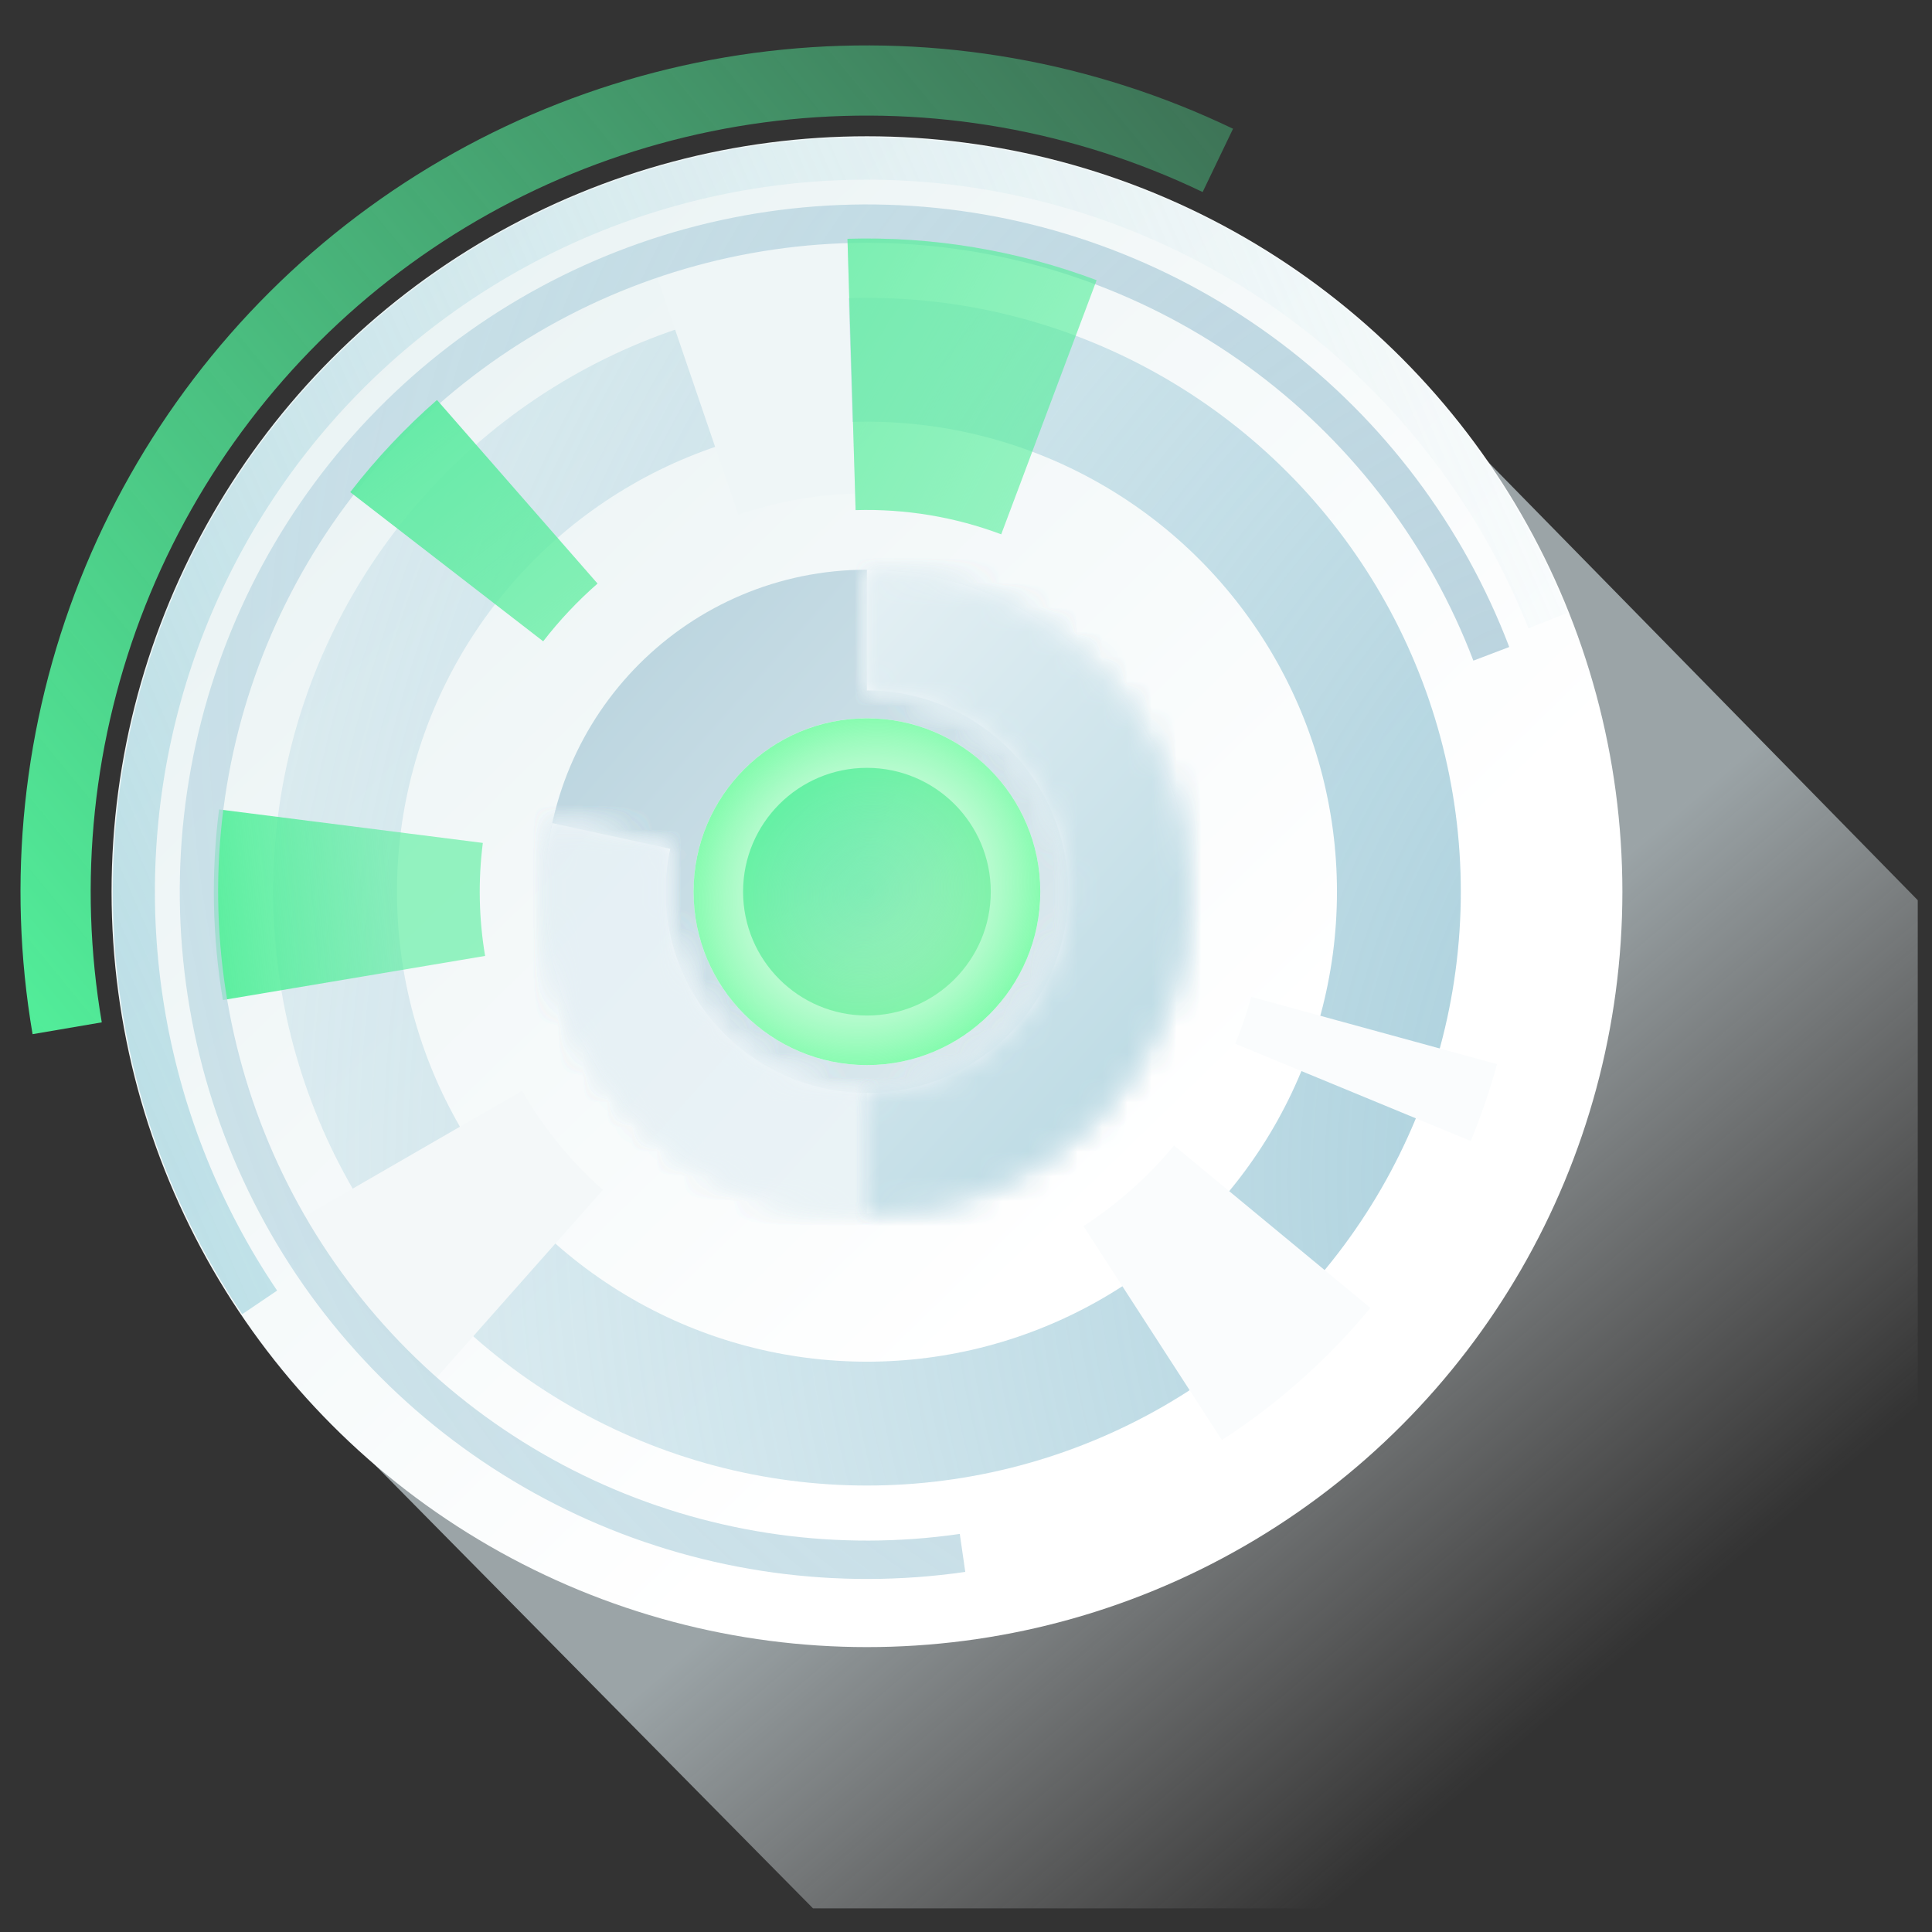 <?xml version="1.0" encoding="UTF-8"?> <svg xmlns="http://www.w3.org/2000/svg" width="78" height="78" viewBox="0 0 78 78" fill="none"><rect x="0" y="0" width="78" height="78" fill="#333333" stroke="none"/><path opacity="0.6" d="M35.232 37.605L59.773 18.339L77.425 36.344V77.046H32.824L14.25 58.243L35.232 37.605Z" fill="url(#paint0_linear_8838_616)"></path><circle cx="30.498" cy="30.498" r="30.498" transform="matrix(-1 0 0 1 65.5 5.502)" fill="url(#paint1_linear_8838_616)"></circle><circle cx="23.975" cy="23.975" r="21.475" transform="matrix(-1 0 0 1 58.977 12.025)" stroke="url(#paint2_radial_8838_616)" stroke-width="5"></circle><circle cx="6.077" cy="6.077" r="6.077" transform="matrix(-1 0 0 1 41.078 29.919)" fill="url(#paint3_radial_8838_616)"></circle><circle cx="3.784" cy="3.784" r="3.784" transform="matrix(-1 0 0 1 38.789 32.212)" fill="#F3F8F9"></circle><circle cx="13" cy="13" r="10" transform="matrix(-1 0 0 1 48 23)" fill="white" stroke="url(#paint4_linear_8838_616)" stroke-width="6"></circle><mask id="path-7-inside-1_8838_616" fill="white"><path d="M22.298 33.231C21.884 35.133 21.901 37.104 22.351 38.998C22.799 40.892 23.668 42.662 24.892 44.175C26.117 45.689 27.665 46.908 29.424 47.743C31.182 48.578 33.106 49.008 35.053 49L35.033 44.126C33.816 44.131 32.614 43.862 31.514 43.34C30.415 42.819 29.447 42.056 28.682 41.11C27.917 40.164 27.374 39.058 27.093 37.874C26.812 36.69 26.801 35.458 27.06 34.269L22.298 33.231Z"></path></mask><path d="M22.298 33.231C21.884 35.133 21.901 37.104 22.351 38.998C22.799 40.892 23.668 42.662 24.892 44.175C26.117 45.689 27.665 46.908 29.424 47.743C31.182 48.578 33.106 49.008 35.053 49L35.033 44.126C33.816 44.131 32.614 43.862 31.514 43.34C30.415 42.819 29.447 42.056 28.682 41.11C27.917 40.164 27.374 39.058 27.093 37.874C26.812 36.69 26.801 35.458 27.06 34.269L22.298 33.231Z" fill="white"></path><path d="M22.298 33.231C21.884 35.133 21.901 37.104 22.351 38.998C22.799 40.892 23.668 42.662 24.892 44.175C26.117 45.689 27.665 46.908 29.424 47.743C31.182 48.578 33.106 49.008 35.053 49L35.033 44.126C33.816 44.131 32.614 43.862 31.514 43.34C30.415 42.819 29.447 42.056 28.682 41.11C27.917 40.164 27.374 39.058 27.093 37.874C26.812 36.69 26.801 35.458 27.06 34.269L22.298 33.231Z" stroke="url(#paint5_linear_8838_616)" stroke-width="12" mask="url(#path-7-inside-1_8838_616)"></path><path d="M22.298 33.231C21.884 35.133 21.901 37.104 22.351 38.998C22.799 40.892 23.668 42.662 24.892 44.175C26.117 45.689 27.665 46.908 29.424 47.743C31.182 48.578 33.106 49.008 35.053 49L35.033 44.126C33.816 44.131 32.614 43.862 31.514 43.34C30.415 42.819 29.447 42.056 28.682 41.11C27.917 40.164 27.374 39.058 27.093 37.874C26.812 36.69 26.801 35.458 27.06 34.269L22.298 33.231Z" stroke="url(#paint6_linear_8838_616)" stroke-width="12" mask="url(#path-7-inside-1_8838_616)"></path><path d="M22.298 33.231C21.884 35.133 21.901 37.104 22.351 38.998C22.799 40.892 23.668 42.662 24.892 44.175C26.117 45.689 27.665 46.908 29.424 47.743C31.182 48.578 33.106 49.008 35.053 49L35.033 44.126C33.816 44.131 32.614 43.862 31.514 43.34C30.415 42.819 29.447 42.056 28.682 41.11C27.917 40.164 27.374 39.058 27.093 37.874C26.812 36.69 26.801 35.458 27.06 34.269L22.298 33.231Z" stroke="url(#paint7_linear_8838_616)" stroke-width="12" mask="url(#path-7-inside-1_8838_616)"></path><mask id="path-8-inside-2_8838_616" fill="white"><path d="M35 49C38.448 49 41.754 47.63 44.192 45.192C46.63 42.754 48 39.448 48 36C48 32.552 46.63 29.246 44.192 26.808C41.754 24.37 38.448 23 35 23V27.874C37.155 27.874 39.222 28.73 40.746 30.254C42.27 31.778 43.126 33.845 43.126 36C43.126 38.155 42.27 40.222 40.746 41.746C39.222 43.27 37.155 44.126 35 44.126L35 49Z"></path></mask><path d="M35 49C38.448 49 41.754 47.63 44.192 45.192C46.63 42.754 48 39.448 48 36C48 32.552 46.63 29.246 44.192 26.808C41.754 24.37 38.448 23 35 23V27.874C37.155 27.874 39.222 28.73 40.746 30.254C42.27 31.778 43.126 33.845 43.126 36C43.126 38.155 42.27 40.222 40.746 41.746C39.222 43.27 37.155 44.126 35 44.126L35 49Z" fill="white"></path><path d="M35 49C38.448 49 41.754 47.63 44.192 45.192C46.63 42.754 48 39.448 48 36C48 32.552 46.63 29.246 44.192 26.808C41.754 24.37 38.448 23 35 23V27.874C37.155 27.874 39.222 28.73 40.746 30.254C42.27 31.778 43.126 33.845 43.126 36C43.126 38.155 42.27 40.222 40.746 41.746C39.222 43.27 37.155 44.126 35 44.126L35 49Z" stroke="url(#paint8_linear_8838_616)" stroke-width="12" mask="url(#path-8-inside-2_8838_616)"></path><path d="M35 49C38.448 49 41.754 47.63 44.192 45.192C46.63 42.754 48 39.448 48 36C48 32.552 46.63 29.246 44.192 26.808C41.754 24.37 38.448 23 35 23V27.874C37.155 27.874 39.222 28.73 40.746 30.254C42.27 31.778 43.126 33.845 43.126 36C43.126 38.155 42.27 40.222 40.746 41.746C39.222 43.27 37.155 44.126 35 44.126L35 49Z" stroke="url(#paint9_linear_8838_616)" stroke-width="12" mask="url(#path-8-inside-2_8838_616)"></path><path d="M35 49C38.448 49 41.754 47.63 44.192 45.192C46.63 42.754 48 39.448 48 36C48 32.552 46.63 29.246 44.192 26.808C41.754 24.37 38.448 23 35 23V27.874C37.155 27.874 39.222 28.73 40.746 30.254C42.27 31.778 43.126 33.845 43.126 36C43.126 38.155 42.27 40.222 40.746 41.746C39.222 43.27 37.155 44.126 35 44.126L35 49Z" stroke="url(#paint10_linear_8838_616)" stroke-width="12" mask="url(#path-8-inside-2_8838_616)"></path><circle cx="5" cy="5" r="5" transform="matrix(-1 0 0 1 40 31)" fill="url(#paint11_radial_8838_616)"></circle><circle cx="7" cy="7" r="7" transform="matrix(-1 0 0 1 42 29)" fill="url(#paint12_radial_8838_616)"></circle><path d="M8.844 32.679C8.519 35.238 8.571 37.831 8.999 40.374L19.585 38.593C19.331 37.085 19.3 35.548 19.493 34.031L8.844 32.679Z" fill="url(#paint13_linear_8838_616)"></path><path d="M12.166 49.185C13.586 51.644 15.393 53.857 17.519 55.74L24.34 48.039C23.044 46.891 21.942 45.541 21.076 44.041L12.166 49.185Z" fill="#F4F8F9"></path><path d="M49.331 58.139C51.59 56.677 53.612 54.878 55.327 52.804L47.398 46.248C46.352 47.513 45.119 48.61 43.742 49.502L49.331 58.139Z" fill="#FAFCFD"></path><path d="M59.378 46.065C59.796 45.054 60.15 44.018 60.439 42.963L50.516 40.246C50.34 40.89 50.124 41.522 49.869 42.138L59.378 46.065Z" fill="#FAFCFD"></path><path d="M34.189 9.642C31.565 9.723 28.967 10.196 26.483 11.044L29.807 20.78C31.322 20.263 32.907 19.974 34.507 19.925L34.189 9.642Z" fill="#EFF6F7"></path><path d="M63.287 24.741C61.706 20.769 59.307 17.175 56.245 14.192C53.183 11.209 49.527 8.904 45.515 7.428C41.503 5.951 37.226 5.336 32.96 5.623C28.695 5.909 24.538 7.09 20.76 9.09C16.981 11.089 13.666 13.862 11.031 17.228C8.395 20.593 6.497 24.476 5.462 28.623C4.426 32.771 4.275 37.09 5.019 41.3C5.763 45.509 7.386 49.515 9.78 53.056L11.188 52.104C8.927 48.76 7.395 44.978 6.693 41.004C5.99 37.029 6.132 32.951 7.11 29.035C8.088 25.119 9.88 21.453 12.368 18.275C14.857 15.098 17.987 12.48 21.555 10.592C25.122 8.704 29.047 7.589 33.074 7.318C37.101 7.048 41.14 7.628 44.928 9.023C48.716 10.416 52.168 12.592 55.059 15.409C57.95 18.225 60.216 21.619 61.708 25.369L63.287 24.741Z" fill="url(#paint14_linear_8838_616)"></path><path d="M60.932 26.121C59.07 21.236 55.867 16.977 51.691 13.833C47.514 10.689 42.535 8.789 37.326 8.351C32.117 7.914 26.89 8.957 22.248 11.36C17.606 13.763 13.737 17.428 11.087 21.934C8.437 26.44 7.114 31.603 7.27 36.828C7.426 42.053 9.054 47.128 11.968 51.468C14.882 55.807 18.963 59.236 23.74 61.358C28.518 63.48 33.797 64.209 38.971 63.462L38.749 61.929C33.864 62.635 28.88 61.946 24.369 59.942C19.858 57.939 16.005 54.702 13.254 50.604C10.503 46.507 8.965 41.715 8.818 36.782C8.67 31.848 9.92 26.974 12.422 22.719C14.924 18.465 18.577 15.004 22.96 12.735C27.343 10.466 32.278 9.481 37.196 9.895C42.115 10.308 46.816 12.102 50.759 15.07C54.703 18.038 57.727 22.06 59.484 26.672L60.932 26.121Z" fill="url(#paint15_radial_8838_616)"></path><path d="M49.781 5.198C44.13 2.486 37.843 1.38 31.607 2.002C25.37 2.623 19.425 4.948 14.421 8.722C9.417 12.496 5.548 17.574 3.236 23.399C0.925 29.225 0.26 35.574 1.315 41.752L4.109 41.275C3.141 35.609 3.75 29.787 5.87 24.444C7.99 19.102 11.538 14.445 16.127 10.984C20.716 7.523 26.168 5.391 31.888 4.821C37.607 4.251 43.373 5.266 48.554 7.753L49.781 5.198Z" fill="url(#paint16_linear_8838_616)"></path><path d="M17.642 16.151C16.359 17.274 15.187 18.519 14.143 19.868L21.93 25.89C22.584 25.044 23.319 24.264 24.123 23.56L17.642 16.151Z" fill="url(#paint17_linear_8838_616)"></path><path d="M17.642 16.151C16.359 17.274 15.187 18.519 14.143 19.868L21.93 25.89C22.584 25.044 23.319 24.264 24.123 23.56L17.642 16.151Z" fill="url(#paint18_linear_8838_616)"></path><path d="M44.273 11.312C41.061 10.106 37.644 9.538 34.215 9.641L34.543 20.595C36.547 20.535 38.544 20.867 40.422 21.572L44.273 11.312Z" fill="url(#paint19_linear_8838_616)"></path><path d="M44.273 11.312C41.061 10.106 37.644 9.538 34.215 9.641L34.543 20.595C36.547 20.535 38.544 20.867 40.422 21.572L44.273 11.312Z" fill="url(#paint20_linear_8838_616)"></path><defs><linearGradient id="paint0_linear_8838_616" x1="72.5" y1="61" x2="56.47" y2="42.102" gradientUnits="userSpaceOnUse"><stop stop-color="#F2F2F2" stop-opacity="0"></stop><stop offset="1" stop-color="#E1F0F5"></stop></linearGradient><linearGradient id="paint1_linear_8838_616" x1="17" y1="39.498" x2="49.301" y2="6.191" gradientUnits="userSpaceOnUse"><stop stop-color="white"></stop><stop offset="1" stop-color="#EAF3F4"></stop></linearGradient><radialGradient id="paint2_radial_8838_616" cx="0" cy="0" r="1" gradientUnits="userSpaceOnUse" gradientTransform="translate(-24.409 35.44) rotate(-12.111) scale(86.893)"><stop stop-color="#8EC0D1"></stop><stop offset="1" stop-color="#C2DEE7" stop-opacity="0.31"></stop></radialGradient><radialGradient id="paint3_radial_8838_616" cx="0" cy="0" r="1" gradientUnits="userSpaceOnUse" gradientTransform="translate(17.497 -4.715) rotate(135.855) scale(24.821)"><stop stop-color="#BCDAE4"></stop><stop offset="1" stop-color="#BCDAE4" stop-opacity="0"></stop></radialGradient><linearGradient id="paint4_linear_8838_616" x1="21.938" y1="3.792" x2="3.069" y2="20.583" gradientUnits="userSpaceOnUse"><stop stop-color="#BDD6E0"></stop><stop offset="1" stop-color="#E2EDF1"></stop></linearGradient><linearGradient id="paint5_linear_8838_616" x1="43.938" y1="45.208" x2="25.069" y2="28.417" gradientUnits="userSpaceOnUse"><stop stop-color="#ECF4F7"></stop><stop offset="1" stop-color="#E4EFF4"></stop></linearGradient><linearGradient id="paint6_linear_8838_616" x1="43.938" y1="45.208" x2="25.069" y2="28.417" gradientUnits="userSpaceOnUse"><stop stop-color="#ECF4F7"></stop><stop offset="1" stop-color="#E4EFF4"></stop></linearGradient><linearGradient id="paint7_linear_8838_616" x1="43.938" y1="45.208" x2="25.069" y2="28.417" gradientUnits="userSpaceOnUse"><stop stop-color="#ECF4F7"></stop><stop offset="1" stop-color="#E4EFF4"></stop></linearGradient><linearGradient id="paint8_linear_8838_616" x1="26.062" y1="26.792" x2="44.931" y2="43.583" gradientUnits="userSpaceOnUse"><stop stop-color="#ECF4F7"></stop><stop offset="1" stop-color="#E4EFF4"></stop></linearGradient><linearGradient id="paint9_linear_8838_616" x1="26.062" y1="26.792" x2="44.931" y2="43.583" gradientUnits="userSpaceOnUse"><stop stop-color="#ECF4F7"></stop><stop offset="1" stop-color="#E4EFF4"></stop></linearGradient><linearGradient id="paint10_linear_8838_616" x1="26.062" y1="26.792" x2="44.931" y2="43.583" gradientUnits="userSpaceOnUse"><stop stop-color="#ECF4F7"></stop><stop offset="1" stop-color="#BFDCE5"></stop></linearGradient><radialGradient id="paint11_radial_8838_616" cx="0" cy="0" r="1" gradientUnits="userSpaceOnUse" gradientTransform="translate(12.75 -2.75) rotate(132.691) scale(16.643)"><stop stop-color="#3EE9A6"></stop><stop offset="1" stop-color="#A2EFBD"></stop></radialGradient><radialGradient id="paint12_radial_8838_616" cx="0" cy="0" r="1" gradientUnits="userSpaceOnUse" gradientTransform="translate(7 7) rotate(135) scale(9.899 10.552)"><stop stop-color="#A2EFBD" stop-opacity="0"></stop><stop offset="1" stop-color="#2CFF76"></stop></radialGradient><linearGradient id="paint13_linear_8838_616" x1="16.34" y1="40.792" x2="7.638" y2="41.675" gradientUnits="userSpaceOnUse"><stop stop-color="#52EE9A" stop-opacity="0.6"></stop><stop offset="1" stop-color="#52EE9A"></stop></linearGradient><linearGradient id="paint14_linear_8838_616" x1="3.919" y1="55.209" x2="73.629" y2="24.684" gradientUnits="userSpaceOnUse"><stop stop-color="#97CEDA" stop-opacity="0.66"></stop><stop offset="1" stop-color="#D1E9EE" stop-opacity="0"></stop></linearGradient><radialGradient id="paint15_radial_8838_616" cx="0" cy="0" r="1" gradientUnits="userSpaceOnUse" gradientTransform="translate(60.686 28.318) rotate(161.742) scale(70.629)"><stop stop-color="#BBD4DF"></stop><stop offset="1" stop-color="#BCDAE4" stop-opacity="0.65"></stop></radialGradient><linearGradient id="paint16_linear_8838_616" x1="51.421" y1="1.636" x2="1.484" y2="42.667" gradientUnits="userSpaceOnUse"><stop stop-color="#52EE9A" stop-opacity="0.31"></stop><stop offset="1" stop-color="#52EE9A"></stop></linearGradient><linearGradient id="paint17_linear_8838_616" x1="26.52" y1="29.579" x2="10.124" y2="8.598" gradientUnits="userSpaceOnUse"><stop stop-color="#A2EFBD" stop-opacity="0.1"></stop><stop offset="0.729" stop-color="#6CE0B3"></stop><stop offset="1" stop-color="#85E7B8" stop-opacity="0.585"></stop></linearGradient><linearGradient id="paint18_linear_8838_616" x1="16.34" y1="40.792" x2="7.638" y2="41.675" gradientUnits="userSpaceOnUse"><stop stop-color="#52EE9A" stop-opacity="0.6"></stop><stop offset="1" stop-color="#52EE9A"></stop></linearGradient><linearGradient id="paint19_linear_8838_616" x1="41.425" y1="19.948" x2="30.074" y2="13.642" gradientUnits="userSpaceOnUse"><stop stop-color="#A2EFBD" stop-opacity="0"></stop><stop offset="1" stop-color="#85E7B8" stop-opacity="0.585"></stop></linearGradient><linearGradient id="paint20_linear_8838_616" x1="16.34" y1="40.792" x2="7.638" y2="41.675" gradientUnits="userSpaceOnUse"><stop stop-color="#52EE9A" stop-opacity="0.6"></stop><stop offset="1" stop-color="#52EE9A"></stop></linearGradient></defs></svg> 